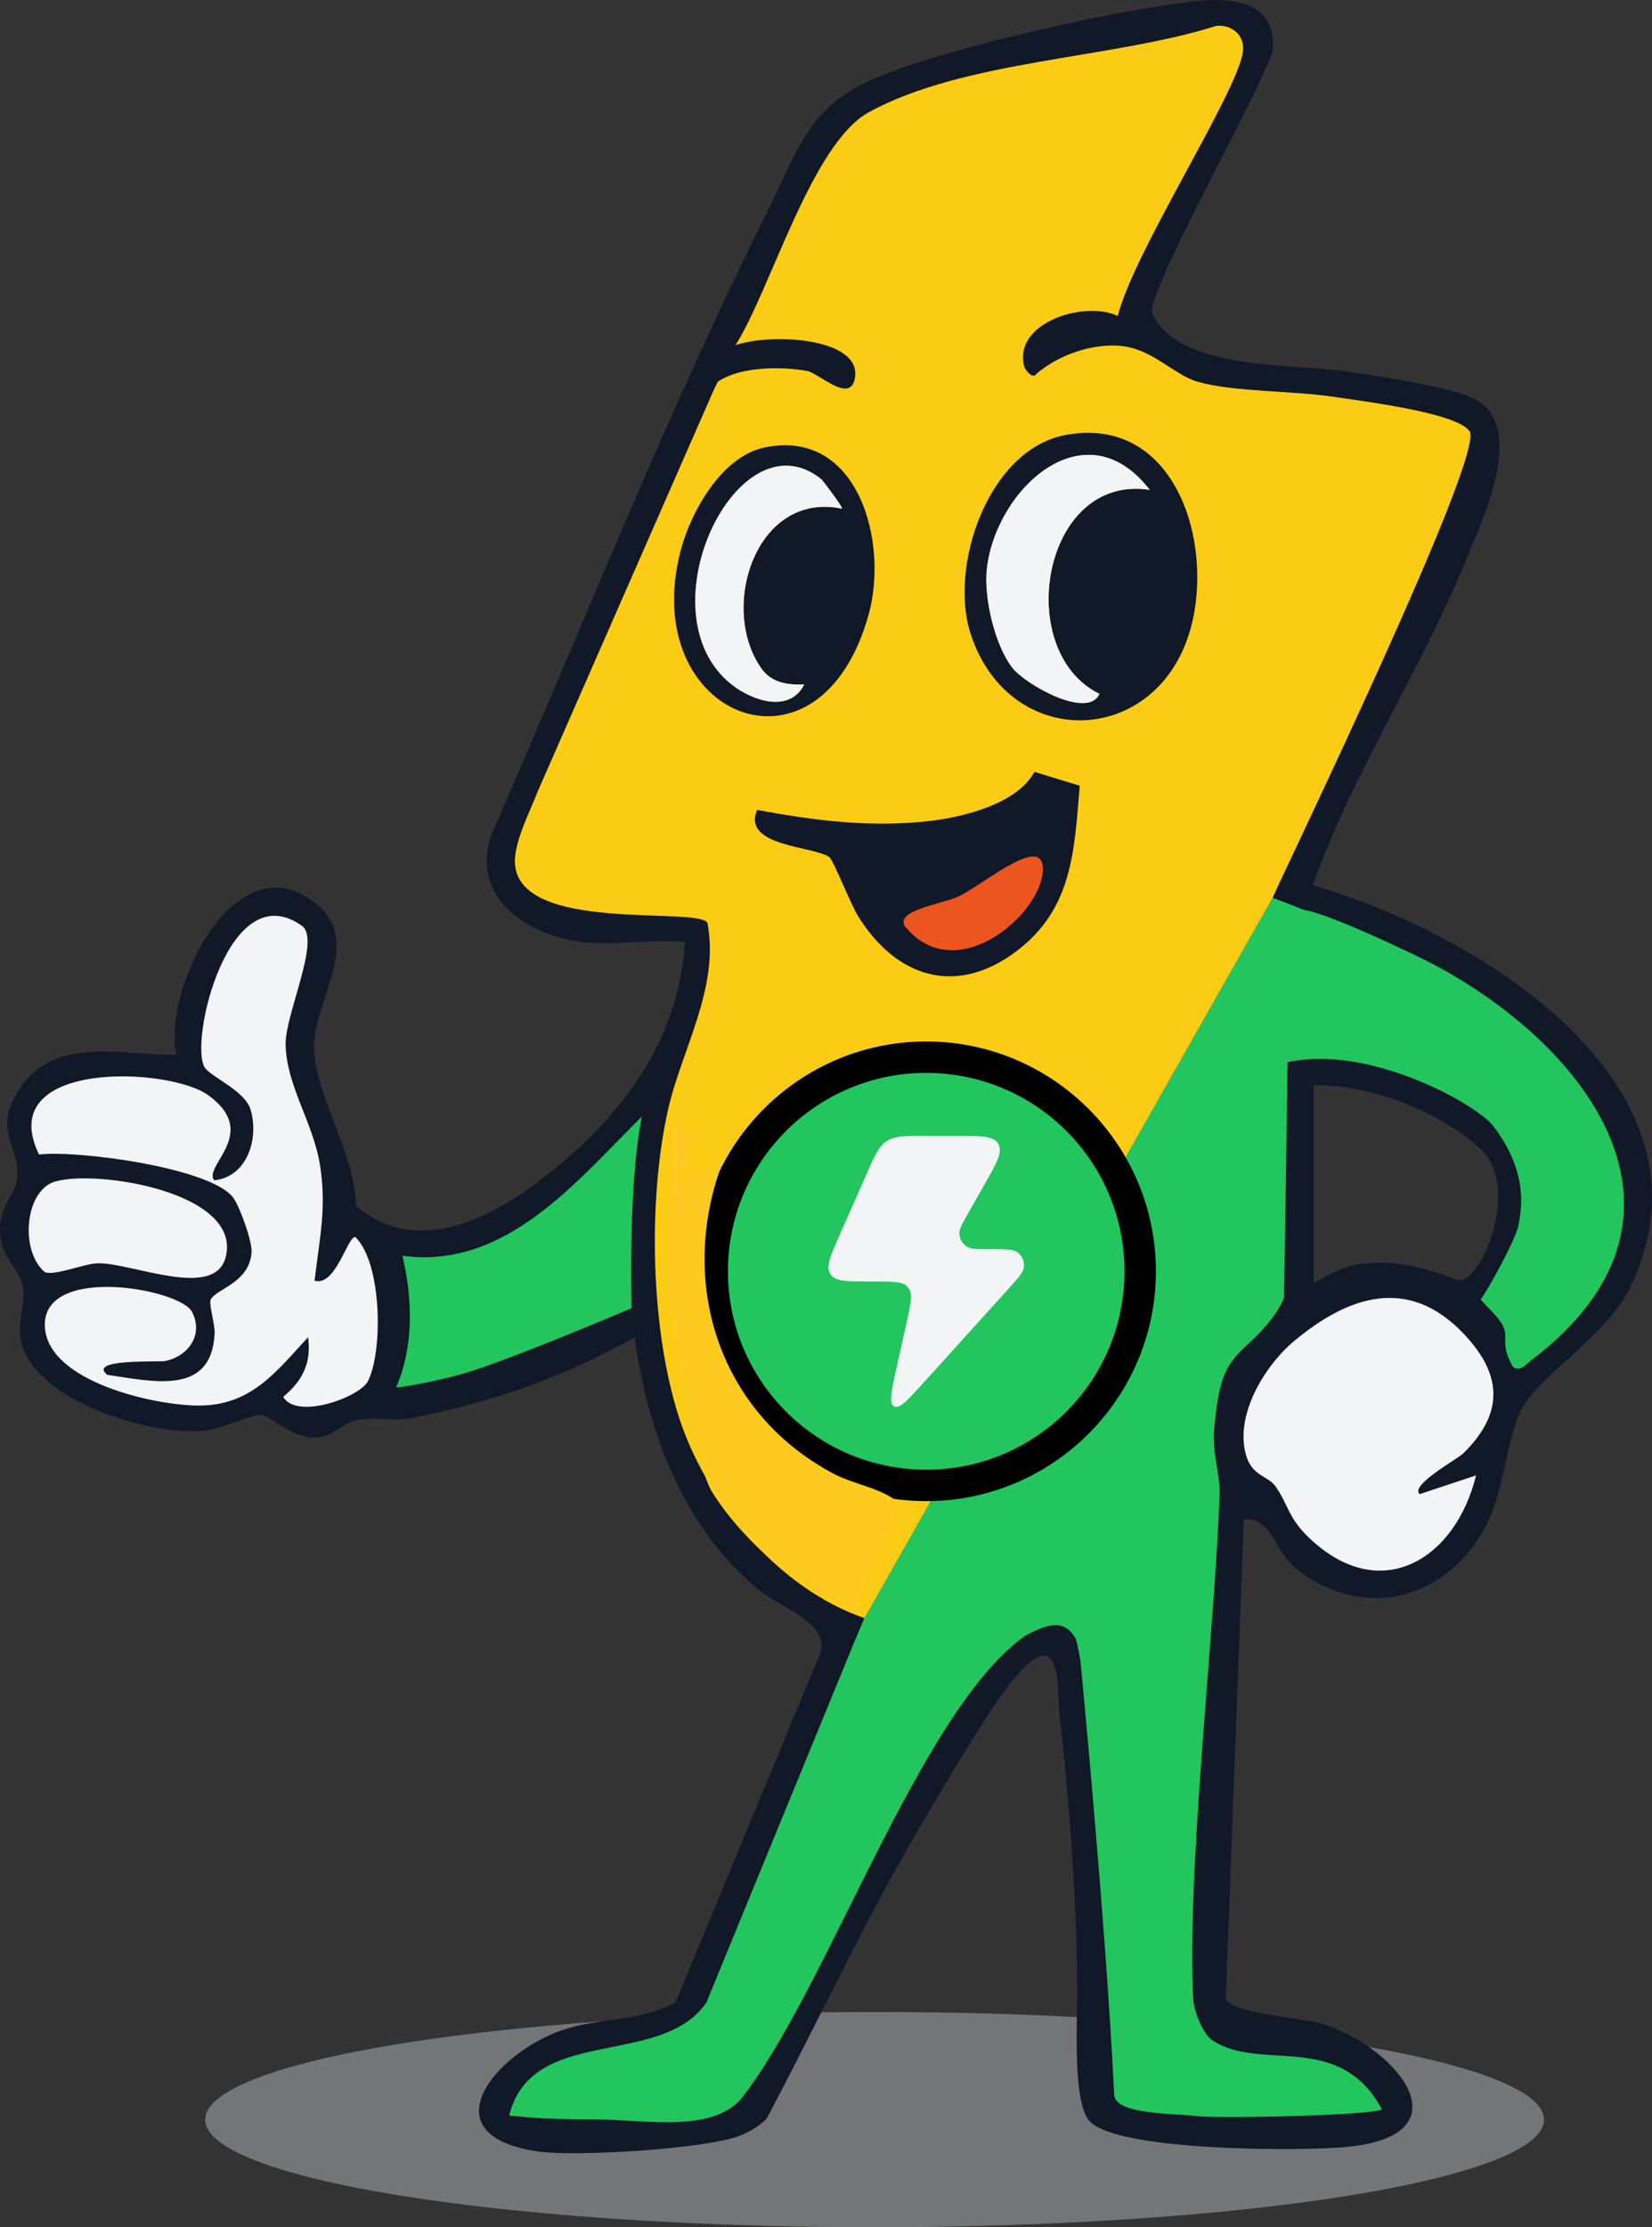 <?xml version="1.0" encoding="UTF-8"?>
<svg xmlns="http://www.w3.org/2000/svg" viewBox="0 0 263.1 354.49">
  <rect x="0" y="0" width="263.1" height="354.49" fill="#333333" stroke="none"/>
  <defs>
    <style>
      .cls-1 {
        fill: #ed5520;
      }

      .cls-2 {
        fill: #facc15;
      }

      .cls-3 {
        fill: #c5c7c9;
        mix-blend-mode: multiply;
        opacity: .45;
      }

      .cls-4 {
        isolation: isolate;
      }

      .cls-5 {
        fill: #fdca20;
      }

      .cls-6 {
        fill: #111827;
      }

      .cls-7 {
        fill: #22c55e;
      }

      .cls-8 {
        fill: #f3f4f6;
      }
    </style>
  </defs>
  <g class="cls-4">
    <g id="Layer_2" data-name="Layer 2">
      <g id="Character_Version" data-name="Character Version">
        <g>
          <ellipse class="cls-3" cx="139.29" cy="337.36" rx="106.61" ry="17.13"/>
          <g>
            <path class="cls-6" d="M209.08,140.9c6.24-17.63,17.12-34.03,24.18-51.27,2.73-6.67,10.37-22.23,1.06-26.38-4.05-1.8-14.95-3.38-19.85-4.14-8.24-1.28-26.49.03-30.94-9.14-1.38-2.84,17.61-36.11,19.16-41.91.68-7.56-5.95-8.52-12.01-7.9-12.24,1.25-40.46,7.53-51.58,12.4-10.51,4.6-12.06,11.45-16.88,21.1-16.11,32.27-29.4,66-43.88,99.02-3.62,9.9,5.35,16.13,14.24,17.23,5.11.63,11.25-.46,16.5,0-.94,15.64-9.88,27.53-21.79,36.96-8.67,6.86-20.72,13.45-30.6,5.04-.06-7.9-6.25-17.31-6.66-24.54-.44-7.79,7.73-16.94.74-23.14-12.76-11.32-24.92,12.79-22.69,23.67-8.56.12-19.33-3.22-25.01,5.48-4.29,6.58.04,8.96-.3,13.85-.21,3.09-3.05,4.56-2.76,9.11.24,3.72,2.76,5.34,3.53,8.04.74,2.62-.79,5.96-.28,8.7,1.8,9.83,20.59,15.46,29.21,14.65,2.58-.24,7.62-2.65,9.12-2.51,1.63.15,5.02,3.84,8.94,3.58,2.3-.16,4.14-2.3,6.28-2.75,2.89-.6,5.9.2,8.66-.34,12.81-2.48,24.25-6.47,35.61-12.87,2.02,14.92,7.7,30.12,19.49,39.98,4.12,3.45,12.79,5.69,9.57,11.5l-22.56,54.4c-6.06,3.29-12.78,2.22-19.18,4.82-10.43,4.23-19.81,16.49-2.55,18.91,5.95.83,26.59-.43,31.95-2.52,1.55-.6,3.11-1.52,4.29-2.71,8.46-15.89,15.94-32.28,25.2-47.76,3.54-5.92,11.07-19.15,15.36-23.61,6.7-6.97,5.66,3.64,6.09,7.17,1.36,11.13,3.08,32.49,2.78,47.31-.14,6.91-.11,15.14,2.09,17.36,4.7,4.73,33.77,4.72,40.96,4.01,19.08-1.89,8.15-15.53-3.52-19.44-3.49-1.17-15.01-1.74-15.84-4.15l2.88-76.29c4.63-.34,4.7,5.04,8.5,7.98,11.64,9.01,25.64,3.95,30.99-8.99,1.85-4.47,2.55-11.92,4.57-16.2,2.55-5.4,13.77-11.98,17.48-19.71,15.56-32.37-24.87-56.67-50.55-63.99ZM216.16,201.24c-2.51.33-6.95,2.97-6.95,2.97v-31.5c13.16,0,24.88,7.68,27.56,11.28,4.98,6.68-1.42,21.02-4.74,19.72-7.75-3.03-11.89-2.98-15.87-2.46Z"/>
            <path class="cls-7" d="M228.76,153.73c-3.62-1.96-17.7-8.54-20.97-8.87l-5.12-1.99-65,114.65-1.59,3.76-23.56,57.4c-7.17,10.6-27.86,3.48-31.43,18.04,0,0,4.32.42,6.07.46,1.06.03,4.8.15,5.86.13,8.77-.19,19.57,2.44,24.85-3.05,13.81-17.37,28.61-62.12,45.42-73.92,3.32-1.76,6.1-2.85,7.98.4.29.5.8,3.57.8,3.57,0,0,4.02,41.33,5.38,69.1.16,3.25,9.86,2.92,13.07,3.38,3.06.44,28.48-.08,29.57-1.09-6.9-12.62-19.2-5.83-27.01-10.97-1.49-.98-2.94-4.67-3.04-6.45-1.12-20,3.55-60.17,4.19-80.44.1-3.09-1.2-6.92-.88-10.26.77-7.95,1.59-10.25,5.44-13.68,2.05-1.83,4.71-4.77,5.7-7.33.17-8.44.57-37.5.57-37.5,12.89-2.89,30.07,6.62,32.79,10.19,5.81,7.62,4.34,13.64,3.99,15.71-.36,2.18-4.87,10.34-6.02,11.84.55.75,1.13,1.18,2.31,2.5,3.13,3.48.21,3.54,2.76,8.15,1.07,1.08,2.19-.36,3.2-1.12,28.98-22.16,9.81-49.03-15.34-62.62Z"/>
            <path class="cls-8" d="M226.09,237.81l8.99-2.99c-3.23,13.29-15.13,20.79-26.52,10.01-3.47-3.28-3.35-5.34-5.44-8.29-1.13-1.6-3.6-1.6-4.59-4.67-2.07-6.43,2.84-14.49,7.62-18.47,8.66-7.2,18.19-10.36,26.97-1.11,6.24,6.58,6.37,12.68-.05,19.01-.96.94-8.56,5.08-6.98,6.5Z"/>
            <path class="cls-8" d="M50.09,203.84c3.38.96,5.19-6.96,6.49-6.97,4.29,4.16,4.43,18.24,2.01,22.97-1.3,2.54-11.34,6.2-13.49,2.48,3.08-2.52,4.52-5.43,3.97-9.49-5.03,5.41-9.01,10.88-17.38,10.88-7.11,0-24.03-3.8-24.54-12.48-.6-10.08,21.56-6.16,23.45-2.41,1.84,3.64-.6,7-4.23,7.79-1.04.23-12.53-.42-9.29,2.21,7.3,1.04,16.55,3.38,17.1-6.49.09-1.66-1-4.85-.6-5.54,1-1.72,6.16-2.64,6.49-7.5.11-1.73-1.9-7.31-2.95-8.69-3.58-4.75-24.74-7.57-30.91-6.85-7.3-15.06,20.61-14.01,26.95-9.44,8.35,6.02-.87,11.24.95,13.55,5.29-.54,7.18-6.7,5.79-11.28-.91-3.02-6.35-5.16-7.31-6.71-2.49-4.01,3.81-30.9,15.53-22.49,2.98,2.22-2.71,14.08-2.63,18.83.11,6.6,4.4,12.41,5.48,19.27,1.08,6.84-.09,11.65-.87,18.36Z"/>
            <path class="cls-8" d="M8.78,188.06c6.55-1.97,29.89,1.69,27.15,12.07-1.79,6.8-14.95.84-20.35.93-2.21.04-7.19,2.17-8.51,1.36-3.92-3.43-3.13-12.92,1.7-14.37Z"/>
            <path class="cls-2" d="M234.02,68.6c-2.11-2.95-17.23-4.77-21.6-5.44-6.51-1-15.84-.75-21.61-2.38-3.87-1.09-7.22-5.25-12.34-5.73l-.46-4.73c2.54-10.22,18.94-35.37,19.93-42.01.39-2.6-1.64-4.41-4.2-4.2-16.66,5.27-40.14,5.43-55.35,13.74-9.15,5-15.6,28.17-21.29,37.16l-3.43,7.07-28.04,63.9c-1.24,3.22-3.82,8.16-3.62,11.47.68,11.11,28.83,6.8,30.65,9.41,2,10.32-4.15,20.27-6.28,29.81-3.21,14.35-2.78,34.7,1.69,48.71,4.33,13.59,15.86,27.45,29.61,32.16l65-114.65c1.95-4.5,33.96-70.63,31.36-74.27"/>
            <g>
              <path class="cls-7" d="M147.51,236.42c-18.79,0-34.08-15.29-34.08-34.08s15.29-34.08,34.08-34.08,34.08,15.29,34.08,34.08-15.29,34.08-34.08,34.08Z"/>
              <path d="M147.51,170.76c17.44,0,31.58,14.14,31.58,31.58s-14.14,31.58-31.58,31.58-31.58-14.14-31.58-31.58,14.14-31.58,31.58-31.58M147.51,165.76c-20.17,0-36.58,16.41-36.58,36.58s16.41,36.58,36.58,36.58,36.58-16.41,36.58-36.58-16.41-36.58-36.58-36.58h0Z"/>
            </g>
            <path class="cls-8" d="M139.43,203.96h-1.1c-3.56,0-5.33,0-6.09-1.17-.76-1.17-.04-2.81,1.41-6.07l4.34-9.82c1.31-2.97,1.97-4.46,3.24-5.29,1.27-.83,2.89-.83,6.12-.83h5.01c3.93,0,5.89,0,6.63,1.28.74,1.28-.23,3-2.18,6.43l-2.57,4.52c-.97,1.7-1.45,2.56-1.45,3.25,0,.91.49,1.74,1.27,2.2.6.35,1.58.35,3.53.35,2.47,0,3.7,0,4.35.43.84.56,1.27,1.55,1.12,2.54-.12.77-.95,1.68-2.61,3.52l-13.27,14.67c-2.61,2.88-3.91,4.32-4.78,3.87-.87-.46-.45-2.36.39-6.16l1.65-7.45c.64-2.89.96-4.34.19-5.31-.77-.96-2.24-.96-5.19-.96Z"/>
            <path class="cls-7" d="M102.23,177.7c-10.32,10.22-21.69,24.43-38.14,22.16,1.63,6.87,1.83,14.4-1,20.97,0,0,3.06-.22,9.71-1.92,6.65-1.7,27.79-10.7,27.79-10.7,0,0-.59-19.65,1.64-30.51Z"/>
            <path class="cls-5" d="M111.33,232.31l-5.04-25.44,1.04-27.52c7.06-1.36-1.43,7.71,4.99,8l3-2.99c-7.57,19.22-1.14,40.26,17.31,50.13,3.59,1.92,7.65,2.22,10.67,4.81-1.45,3.68-6.63,14.6-7,16.98-8.67-2.75-18.29-11.28-22.99-18.98-.74-1.22-1.34-3.57-2-5Z"/>
            <path class="cls-6" d="M115.93,55.42c5.33-2.69,21.92-1.96,20.16,5.06-.91,3.62-5.71-1.09-7.55-1.44-3.96-.74-12.86-1.03-16.05,3.45l3.43-7.07Z"/>
            <path class="cls-6" d="M178.46,55.04c-4.9-.4-10.1,1.64-13.4,4.46-.58.93-1.79-.64-1.92-1.09-2.08-7.61,11.53-11.19,15.93-7.42.77.67,3.19,3.64-.61,4.04Z"/>
            <path class="cls-6" d="M169.82,69.21c17.37-3.12,23.56,17.17,19.81,30.78-5.24,19.02-28.86,19.73-35.03.95-3.55-10.8,2.81-29.5,15.22-31.73ZM183.09,77.96c-10.25-13.29-24.49-.17-25.92,12.59-.51,4.53,1.25,12.13,4.07,15.75,2.04,2.62,12.03,8.28,13.85,4.14-13.83-6.77-9.12-35.1,8-32.47Z"/>
            <path class="cls-6" d="M171.96,125.06c-.86,10.25-1.12,19.51-9.97,26.25-9.59,7.32-19.19,4.38-25.33-5.49-1.22-1.96-3.91-8.91-4.59-9.4-2.46-1.78-13.98-1.66-11.49-7.51,9.25,1.71,18.23,2.86,27.71,1.73,5.46-.65,13.78-2.81,16.45-7.79l7.21,2.2Z"/>
            <path class="cls-6" d="M121.81,71.21c14.84-3.05,19.72,14.97,16.55,26.52-7.75,28.23-36.78,16.36-29.99-9.98,1.61-6.25,6.57-15.14,13.43-16.54ZM130.8,76.27c-13.28-10.68-28.7,21.31-14.24,32.7,3.23,2.55,9.14,4.61,11.53-.02-2.71.08-5.23-.25-6.88-2.63-6.78-9.77-.68-28.22,12.88-25.36.23-.17-3.06-4.51-3.28-4.69Z"/>
            <path class="cls-1" d="M152.24,142.87c-2.9,1.11-9.56,2.1-8.14,4.53,8.29,10.28,22.59-2.58,21.97-9.49-.45-5.09-10.4,3.64-13.83,4.95Z"/>
            <path class="cls-8" d="M183.09,77.96c-17.12-2.62-21.83,25.71-8,32.47-1.82,4.15-11.81-1.51-13.85-4.14-2.82-3.61-4.58-11.22-4.07-15.75,1.43-12.77,15.68-25.88,25.92-12.59Z"/>
            <path class="cls-8" d="M130.8,76.27c.22.18,3.51,4.52,3.28,4.69-13.56-2.85-19.66,15.59-12.88,25.36,1.65,2.37,4.17,2.7,6.88,2.63-2.38,4.63-8.29,2.56-11.53.02-14.46-11.38.97-43.37,14.24-32.7Z"/>
          </g>
        </g>
      </g>
    </g>
  </g>
</svg>